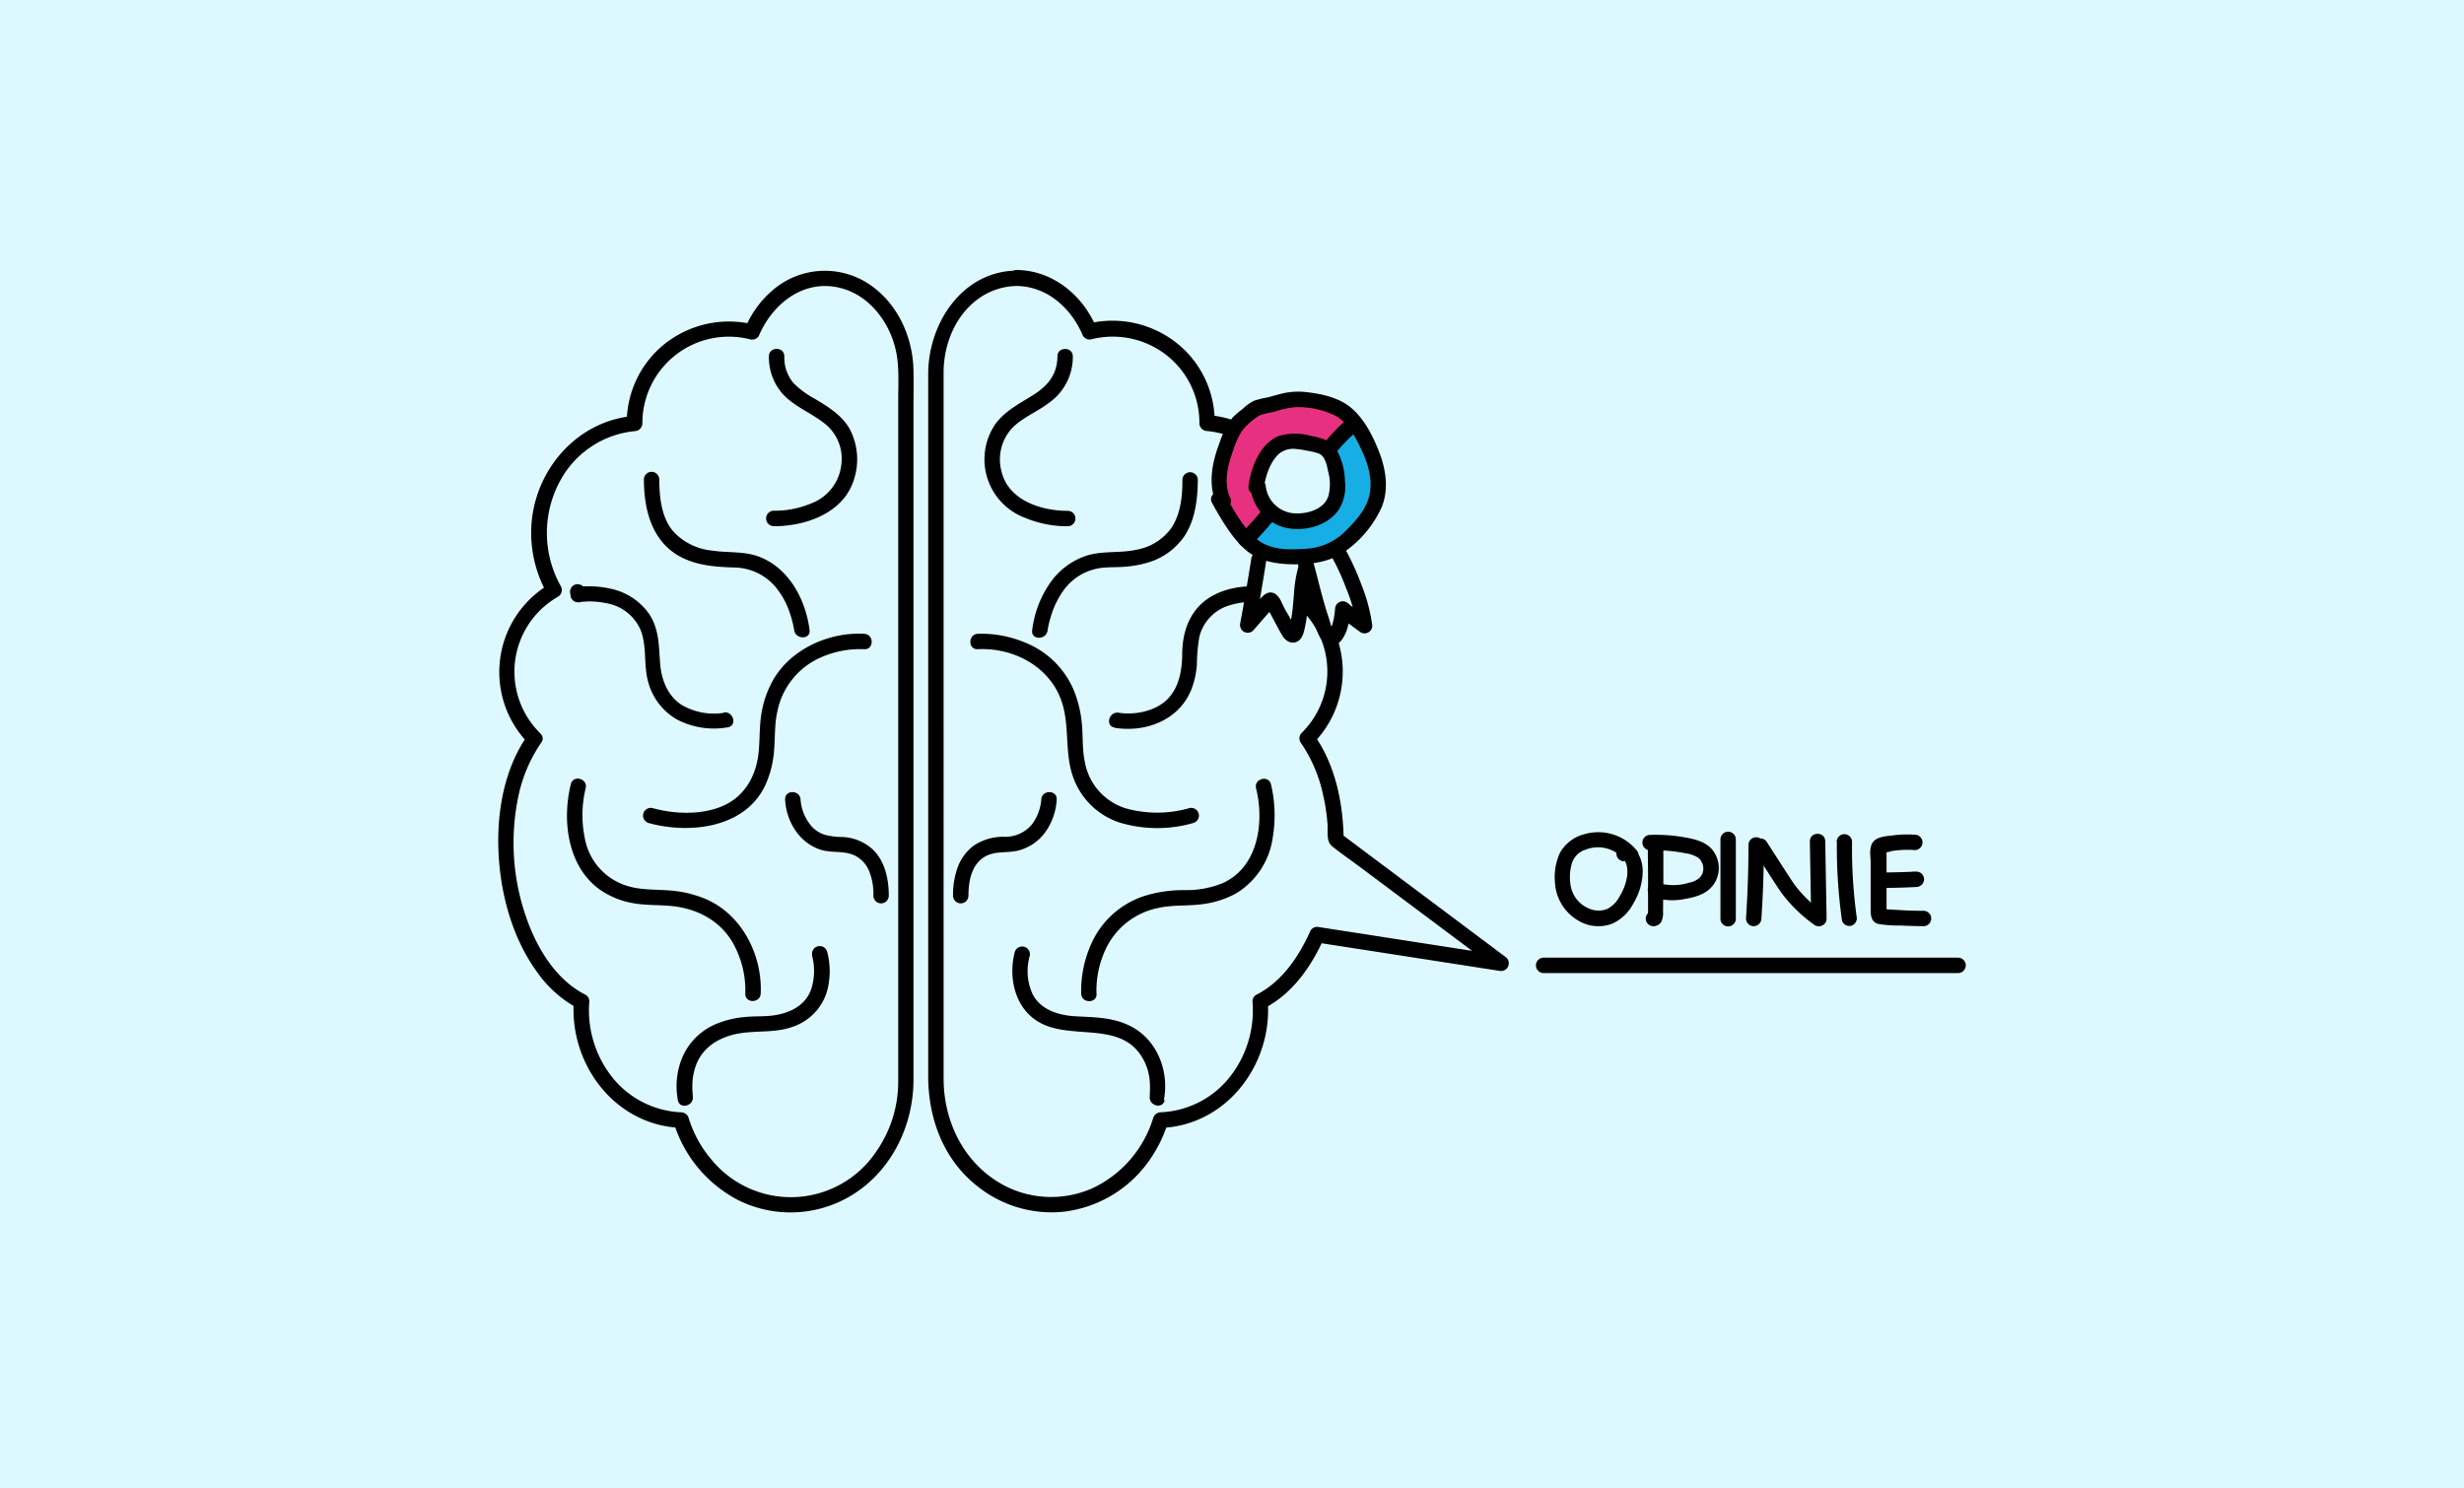 <?xml version="1.0" encoding="UTF-8"?> <svg xmlns="http://www.w3.org/2000/svg" id="Layer_1" data-name="Layer 1" viewBox="0 0 480 290"><defs><style>.cls-1{fill:#ddf9ff;}.cls-2{fill:#17aee5;}.cls-3{fill:#e73180;}</style></defs><title>Blog </title><rect class="cls-1" width="480" height="290"></rect><path d="M198.05,55.72c6,.08,10.65,4.34,12.91,9.69a1.52,1.52,0,0,0,1.69.69,17,17,0,0,1,15.11,3.52,16.72,16.72,0,0,1,5.89,12.86,1.54,1.54,0,0,0,1.5,1.5,18.56,18.56,0,0,1,14.57,9.74,21.23,21.23,0,0,1-.2,20.48,1.52,1.52,0,0,0,.54,2,16.82,16.82,0,0,1,3.51,26.6,1.53,1.53,0,0,0-.23,1.82,28.18,28.18,0,0,1,4.32,9.88,37.51,37.51,0,0,1,.95,6.14c.1,1.39-.29,3.27.88,4.23,1.66,1.35,3.45,2.57,5.17,3.85L286,184.68l5.73,4.27,1.15-2.74-31.44-4.88-4.46-.69a1.52,1.52,0,0,0-1.69.69c-2.23,5-5.52,9.94-10.55,12.49a1.49,1.49,0,0,0-.75,1.3,20.93,20.93,0,0,1-4.74,15.12,18.18,18.18,0,0,1-13.15,6.48,1.57,1.57,0,0,0-1.45,1.1,22.29,22.29,0,0,1-11.55,13.56,19.76,19.76,0,0,1-17.12-.22c-7.92-4-12.16-12.33-12.16-21V74.44c0-.62,0-1.24,0-1.86,0-5.45,2.25-11.12,6.79-14.38a13,13,0,0,1,7.45-2.48,1.5,1.5,0,0,0,0-3c-10.64.13-17.23,10.3-17.24,20.13,0,3,0,6,0,9V209.7c0,8.07,2.88,16,9.27,21.17a23.11,23.11,0,0,0,17,5.23A23.74,23.74,0,0,0,223.22,227a26.56,26.56,0,0,0,4.32-8.33l-1.45,1.1c12.77-.46,21.73-12.25,20.89-24.6l-.74,1.29c5.46-2.76,9.2-8.11,11.63-13.57l-1.7.69,31.45,4.88,4.45.69a1.51,1.51,0,0,0,1.16-2.74L265,165.27l-4-3,.75,1.3c-.09-7.11-1.62-14.58-5.8-20.45l-.24,1.82a19.86,19.86,0,0,0-4.12-31.32l.54,2c6.1-10.82,3-25.56-8-32a20.89,20.89,0,0,0-9-2.76l1.5,1.5a19.61,19.61,0,0,0-7-15.19,20.16,20.16,0,0,0-17.78-4.09l1.7.69c-2.67-6.31-8.48-11.08-15.5-11.17A1.5,1.5,0,0,0,198.05,55.72Z"></path><path d="M105.22,142.85a16.82,16.82,0,0,1,3.51-26.6,1.52,1.52,0,0,0,.54-2,21.23,21.23,0,0,1-.2-20.48A18.58,18.58,0,0,1,123.64,84a1.53,1.53,0,0,0,1.5-1.5,16.84,16.84,0,0,1,21-16.38,1.52,1.52,0,0,0,1.69-.69c2.49-5.9,8.15-10.68,14.88-9.53,6.06,1,10.32,6.3,11.72,12,.79,3.2.55,6.65.55,9.93V208.13c0,.84,0,1.68,0,2.52a23.83,23.83,0,0,1-4.39,13.87,20,20,0,0,1-31.9,1.53,22.85,22.85,0,0,1-4.54-8.23,1.57,1.57,0,0,0-1.45-1.1,18.18,18.18,0,0,1-13.15-6.48,21,21,0,0,1-4.75-15.12,1.45,1.45,0,0,0-.74-1.3c-5.62-2.84-9.23-8.71-11.33-14.46a44.11,44.11,0,0,1-1.81-23.92,28.92,28.92,0,0,1,4.53-10.77c1.12-1.57-1.48-3.07-2.59-1.51-4.67,6.56-6.13,15.18-5.74,23.08s2.63,16.39,7.4,23a22.93,22.93,0,0,0,8,7.2l-.75-1.29c-.8,12.35,8.11,24.14,20.9,24.6l-1.45-1.1a25.36,25.36,0,0,0,12.47,15.12,22.88,22.88,0,0,0,19.08.71c9.63-4,15.18-13.91,15.18-24.13,0-3.43,0-6.86,0-10.29V79.63c0-2.48.05-5,0-7.44-.12-6.57-3.11-13.14-8.67-16.84a15.55,15.55,0,0,0-18,.58,19.38,19.38,0,0,0-6.11,8l1.7-.69a20.15,20.15,0,0,0-17.78,4.09,19.74,19.74,0,0,0-7,15.19l1.5-1.5c-11.91,1-20.44,11.75-20.11,23.46a24.38,24.38,0,0,0,3.15,11.27l.54-2A19.87,19.87,0,0,0,103.09,145C104.45,146.35,106.57,144.23,105.22,142.85Z"></path><path d="M158.18,186.16a11.6,11.6,0,0,1-.07,6.32c-1,3.25-3.93,4.79-7.1,5.31-2,.33-4.07.15-6.09.38a18.92,18.92,0,0,0-5.25,1.27,12.33,12.33,0,0,0-6.89,6.92,14.74,14.74,0,0,0-.73,8c.36,1.89,3.25,1.09,2.9-.8a1.13,1.13,0,0,1,0-.18c0-.33,0,.2,0-.14a13.5,13.5,0,0,1-.08-1.68,11.67,11.67,0,0,1,.85-4.36c1.32-3.15,4.19-4.94,7.42-5.68,3.77-.87,7.72-.12,11.41-1.51a10.41,10.41,0,0,0,6.51-6.71,14.75,14.75,0,0,0,.06-7.91,1.5,1.5,0,0,0-2.89.8Z"></path><path d="M111.2,152.78c-1.72,7-.69,15.86,5.48,20.42a15.94,15.94,0,0,0,6.25,2.7c2.69.55,5.38.36,8.09.65,4.86.52,9.28,2.85,11.76,7.18a18.83,18.83,0,0,1,2.41,9.86c-.08,1.93,2.92,1.92,3,0,.34-7.47-3.62-15.33-10.61-18.38a22.28,22.28,0,0,0-7.38-1.73c-2.67-.2-5.27-.06-7.88-.83a11.93,11.93,0,0,1-8.41-9.4,22.27,22.27,0,0,1,.18-9.68c.46-1.87-2.43-2.67-2.89-.79Z"></path><path d="M126.29,160.34c8.12,2.24,19,1,22.87-7.52a20.07,20.07,0,0,0,1.65-6.77c.2-2.57.06-5.09.66-7.61a14.62,14.62,0,0,1,7.89-10.1,18.92,18.92,0,0,1,9-1.85c1.93.11,1.93-2.9,0-3-6.82-.37-14.2,2.92-17.69,8.9a19.43,19.43,0,0,0-2.29,6.35c-.47,2.57-.33,5.13-.58,7.71-.43,4.45-2.5,8.47-6.67,10.43s-9.61,1.78-14,.57a1.5,1.5,0,0,0-.8,2.89Z"></path><path d="M125.44,93.47c0,6.22,1.77,12.67,7.93,15.41,3.11,1.39,6.37,1.58,9.72,1.69a10.75,10.75,0,0,1,7.81,3.58,15.41,15.41,0,0,1,2.94,5.22,21.7,21.7,0,0,1,.7,2.51c.06.29.11.58.17.87s0,.25,0,0c.23,1.89,3.24,1.91,3,0-.74-5.78-3.86-11.8-9.45-14.13-3.12-1.31-6.34-.85-9.6-1.35a11.85,11.85,0,0,1-7.47-3.69c-2.37-2.77-2.73-6.66-2.76-10.15a1.5,1.5,0,0,0-3,0Z"></path><path d="M140.93,138.9a12.4,12.4,0,0,1-8.22-1.61c-2.68-1.76-3.86-4.88-4.11-8-.27-3.45-.17-6.81-2.24-9.8a12.25,12.25,0,0,0-7.61-4.83,19.19,19.19,0,0,0-6.5-.27,1.52,1.52,0,0,0-1,1.85,1.54,1.54,0,0,0,1.85,1c-.62.08-.15,0,.13,0s.81,0,1.22-.06a16.3,16.3,0,0,1,3.55.33,8.88,8.88,0,0,1,6.77,5.18c1.32,3.27.54,6.92,1.53,10.29a12,12,0,0,0,5.62,7.23,15.61,15.61,0,0,0,9.85,1.5c1.91-.31,1.1-3.2-.79-2.89Z"></path><path d="M111.12,115.72l.07.48v.07a1.26,1.26,0,0,0,.27.51,1.18,1.18,0,0,0,.42.38,1.73,1.73,0,0,0,1.16.16l.36-.16a1.5,1.5,0,0,0,.53-.53l.16-.36a1.55,1.55,0,0,0,0-.8L114,115v-.07a1.26,1.26,0,0,0-.27-.51,1.18,1.18,0,0,0-.42-.38,1.16,1.16,0,0,0-.56-.18,1.12,1.12,0,0,0-.6,0l-.36.15a1.55,1.55,0,0,0-.54.54l-.15.35a1.55,1.55,0,0,0,0,.8l.07.48v.07a1.26,1.26,0,0,0,.27.51,1.18,1.18,0,0,0,.42.38,1.73,1.73,0,0,0,1.16.16l.36-.16a1.5,1.5,0,0,0,.53-.53l.16-.36a1.55,1.55,0,0,0,0-.8L114,115v-.07a1.26,1.26,0,0,0-.27-.51,1.18,1.18,0,0,0-.42-.38,1.16,1.16,0,0,0-.56-.18,1.12,1.12,0,0,0-.6,0l-.36.15a1.55,1.55,0,0,0-.54.54l-.15.35A1.55,1.55,0,0,0,111.12,115.72Z"></path><path d="M150.78,102.53c5.74,0,12.57-2.22,15.08-7.81a12.74,12.74,0,0,0-.35-11.17c-1.55-2.7-4.24-4.33-6.83-5.88a17,17,0,0,1-4.12-3.06,7.65,7.65,0,0,1-1.77-5.18c0-1.93-3-1.94-3,0a10.67,10.67,0,0,0,3.59,8.22c2.18,1.88,4.87,3,7.13,4.77a8.71,8.71,0,0,1,3.4,8,9.16,9.16,0,0,1-6,7.71,18.34,18.34,0,0,1-7.17,1.38,1.5,1.5,0,0,0,0,3Z"></path><path d="M152.94,155.78c.23,4.23,2.68,8.32,6.78,9.73,2.15.74,4.51.19,6.6,1.09a5.79,5.79,0,0,1,3,3.15,11.64,11.64,0,0,1,.82,4.76,1.5,1.5,0,0,0,3,0c0-3.25-.76-6.87-3.27-9.14a9.37,9.37,0,0,0-5.69-2.29,13.59,13.59,0,0,1-3.65-.47,6.09,6.09,0,0,1-2.3-1.47,9,9,0,0,1-2.28-5.36c-.1-1.92-3.1-1.93-3,0Z"></path><path d="M226.73,214.33c1.06-5.56-1.24-11.63-6.37-14.33-3.52-1.84-7.2-1.78-11.05-2-3.15-.21-6.53-1.25-8.11-4.21a10.79,10.79,0,0,1-.59-7.59,1.51,1.51,0,0,0-2.9-.8c-1.41,5.27.12,11.58,5.33,14.09,6.17,3,15.19-.4,19.39,6.41A10.58,10.58,0,0,1,224,211a14.44,14.44,0,0,1,0,1.86c0,.2-.06.62,0,.4a2.56,2.56,0,0,1,0,.27c-.36,1.89,2.53,2.7,2.89.8Z"></path><path d="M213.6,193.59a19,19,0,0,1,1.56-8.15,14.48,14.48,0,0,1,10.69-8.58c2.68-.57,5.41-.32,8.11-.66a18.47,18.47,0,0,0,6.8-2.11,15.17,15.17,0,0,0,7.19-11,26,26,0,0,0-.36-10.28c-.47-1.88-3.36-1.08-2.9.79,1.67,6.72.37,15.48-6.63,18.52a18.88,18.88,0,0,1-7.36,1.31,25.46,25.46,0,0,0-7.8,1.15,17.08,17.08,0,0,0-10.28,9.24,22.35,22.35,0,0,0-2,9.8c.09,1.92,3.09,1.93,3,0Z"></path><path d="M190.46,126.49c7-.36,14.08,3.41,16.36,10.2,1.6,4.73.54,9.79,2.16,14.5a14.3,14.3,0,0,0,9.22,9.1,25.39,25.39,0,0,0,14.3.05,1.5,1.5,0,0,0-.8-2.89,22.72,22.72,0,0,1-12.32.07,11.58,11.58,0,0,1-8.07-9.2c-.53-2.52-.3-5.09-.59-7.64a22.3,22.3,0,0,0-1.79-6.77,17.27,17.27,0,0,0-9.45-8.8,21.77,21.77,0,0,0-9-1.62c-1.92.1-1.94,3.1,0,3Z"></path><path d="M204.07,122.79c-.06.53.06-.32.1-.54a19.36,19.36,0,0,1,.54-2.12,17,17,0,0,1,2.44-5.06,10.7,10.7,0,0,1,7.31-4.41c1.69-.22,3.41-.09,5.11-.28a20.29,20.29,0,0,0,4.74-1,13,13,0,0,0,6.54-5.1c2-3.16,2.47-7.09,2.49-10.77a1.5,1.5,0,0,0-3,0c0,3.22-.33,6.63-2.17,9.39a10.65,10.65,0,0,1-6.79,4.21c-3.24.72-6.61.15-9.79,1.18a13.9,13.9,0,0,0-7.13,5.45,20.4,20.4,0,0,0-3.39,9.09c-.23,1.91,2.77,1.9,3,0Z"></path><path d="M217.07,141.79c6.09,1,12.58-1.45,15-7.42a16.82,16.82,0,0,0,1.09-4.85,33.65,33.65,0,0,1,.47-5.4,8.52,8.52,0,0,1,6-6.21,15.35,15.35,0,0,1,4.36-.65c.48,0,1,0,1.46,0,.2,0,1.13.13.32,0a1.57,1.57,0,0,0,1.85-1,1.52,1.52,0,0,0-1.05-1.85c-4.59-.64-10.12.38-13.27,4-2.24,2.58-3,5.88-3,9.21-.06,3.16-.65,6.45-3,8.73s-6.37,3-9.37,2.52c-1.89-.31-2.7,2.58-.79,2.89Z"></path><path d="M206,69.43c-.05,3.52-1.83,5.7-4.71,7.52-2.61,1.65-5.43,3.06-7.33,5.59a12.17,12.17,0,0,0,5.77,18.37,21.13,21.13,0,0,0,8.27,1.62,1.5,1.5,0,0,0,0-3c-5.13,0-11.48-2-12.87-7.56a9,9,0,0,1,2.28-8.81c2.06-1.94,4.76-3,7-4.72a10.92,10.92,0,0,0,4.58-9c0-1.93-3-1.93-3,0Z"></path><path d="M188.66,174.51c0-2.73.55-6.07,3.22-7.61,2-1.15,4.28-.65,6.43-1.17a9.35,9.35,0,0,0,5.27-3.53,12,12,0,0,0,2.27-6.42c.1-1.93-2.9-1.92-3,0a9.31,9.31,0,0,1-1.81,4.83,6.74,6.74,0,0,1-5.32,2.43,10.3,10.3,0,0,0-6.1,1.77,9.36,9.36,0,0,0-3.14,4.41,15.61,15.61,0,0,0-.82,5.29,1.5,1.5,0,0,0,3,0Z"></path><path d="M319.14,166.08a9.67,9.67,0,0,0-10.59-3.52,7.59,7.59,0,0,0-4.64,3.56,11.24,11.24,0,0,0-1,5.72,9.16,9.16,0,0,0,6,8.21,7.69,7.69,0,0,0,5.12-.06,8.65,8.65,0,0,0,4.17-4,12.33,12.33,0,0,0,1.81-6.49c-.09-2.17-1.29-5.37-4.07-4.62a1.5,1.5,0,0,0,.8,2.89c-.47.13-.23-.29-.13.1.05.21.19.4.25.62a5.82,5.82,0,0,1,.11,2.2,10,10,0,0,1-1.42,3.88,5.62,5.62,0,0,1-2.49,2.54,4.64,4.64,0,0,1-3.16.05,5.94,5.94,0,0,1-4-5.12,9.3,9.3,0,0,1,.29-3.75,4,4,0,0,1,2.57-2.7,6.61,6.61,0,0,1,7.71,2,1.55,1.55,0,0,0,2.05.54,1.52,1.52,0,0,0,.54-2.06Z"></path><path d="M321,164.43c0,2.38.06,4.75.05,7.13,0,1.15,0,2.29,0,3.43l0,1.71c0,.34,0,.67,0,1,0,.13-.06.54,0,.43l.54-.54-.11.07,1.15-.15-.13,0a1.54,1.54,0,0,0-1.84,1.05,1.5,1.5,0,0,0,1,1.84,1.77,1.77,0,0,0,2-.86,4.18,4.18,0,0,0,.31-1.95c0-1.48.05-2.95.06-4.43,0-2.9,0-5.8,0-8.7,0-1.93-3-1.94-3,0Z"></path><path d="M321.42,165.7a28.74,28.74,0,0,1,6.8.53,6.52,6.52,0,0,1,2.58.87,2.49,2.49,0,0,1,.76,1,2.74,2.74,0,0,1,.25.87,2.62,2.62,0,0,1-.67,2A4.21,4.21,0,0,1,329,172a10.51,10.51,0,0,1-6.11,0,1.52,1.52,0,0,0-1.85,1,1.55,1.55,0,0,0,1.05,1.85,12.57,12.57,0,0,0,6.53.22c2-.36,4-1,5.25-2.81a5.6,5.6,0,0,0,.31-5.76c-1-2-3-2.76-5.13-3.19a32.32,32.32,0,0,0-7.6-.64,1.5,1.5,0,0,0,0,3Z"></path><path d="M335.15,163.55V179a1.5,1.5,0,0,0,3,0V163.55a1.5,1.5,0,0,0-3,0Z"></path><path d="M340.61,164.63q0,7.17-.48,14.33a1.51,1.51,0,0,0,1.5,1.5,1.53,1.53,0,0,0,1.5-1.5q.48-7.16.48-14.33a1.5,1.5,0,0,0-3,0Z"></path><path d="M341.61,165.58c1.79,2.78,3.52,5.59,5.38,8.32a28.36,28.36,0,0,0,6.54,6.35,1.5,1.5,0,0,0,2.05-.54,1.54,1.54,0,0,0-.54-2.05,24,24,0,0,1-5.75-5.71c-1.72-2.61-3.4-5.26-5.09-7.88-1-1.62-3.64-.12-2.59,1.51Z"></path><path d="M352.57,163.91l.26,15.05c0,1.93,3,1.93,3,0l-.26-15.05c0-1.93-3-1.94-3,0Z"></path><path d="M357.83,164.07a102.89,102.89,0,0,0,1,15.29,1.5,1.5,0,0,0,1.84,1,1.53,1.53,0,0,0,1-1.84,97.55,97.55,0,0,1-.88-14.49,1.5,1.5,0,0,0-3,0Z"></path><path d="M372.91,162.63a20.89,20.89,0,0,0-4.11.13c-1.26.16-3.25.23-4,1.41s-.39,2.64-.39,3.84v8.74c0,1.32-.05,2.91,1.55,3.28a25.55,25.55,0,0,0,4.37.3c1.46.07,2.92.11,4.38.13a1.5,1.5,0,0,0,0-3q-2.11,0-4.23-.12l-2-.11-1-.06-.58,0c-.38,0-.39,0,0,0l.54.53c.14.25.05.28.07,0a5.81,5.81,0,0,0,0-.59V166.11a1.88,1.88,0,0,0,0-.53q0-.33-.18.21c-.27.28-.29.38-.06.29a4.5,4.5,0,0,0,1.21-.25,19.08,19.08,0,0,1,4.53-.2,1.5,1.5,0,0,0,0-3Z"></path><path d="M366.45,173q3.44,0,6.87-.18v-3l-.6,0a1.5,1.5,0,0,0,0,3l.6,0a1.53,1.53,0,0,0,1.5-1.5,1.51,1.51,0,0,0-1.5-1.5q-3.44.15-6.87.18a1.5,1.5,0,0,0,0,3Z"></path><path d="M300.71,189.59h80.73a1.5,1.5,0,0,0,0-3H300.71a1.5,1.5,0,0,0,0,3Z"></path><path class="cls-2" d="M253.91,106.39a13,13,0,0,1-9.26-3.43l2.71-2.92a8.7,8.7,0,0,0,12.22-.26,8.22,8.22,0,0,0,2.18-6.07,8.81,8.81,0,0,0-2.89-6l2.71-2.92a12.82,12.82,0,0,1,4.19,8.77,12.15,12.15,0,0,1-3.23,9,12.35,12.35,0,0,1-8.63,3.9"></path><path class="cls-3" d="M244.65,103a12.78,12.78,0,0,1-4.19-8.77,12.11,12.11,0,0,1,3.23-9,12.74,12.74,0,0,1,17.89-.47l-2.71,2.92a8.7,8.7,0,0,0-12.22.26A8.18,8.18,0,0,0,244.47,94a8.81,8.81,0,0,0,2.89,6Z"></path><path class="cls-1" d="M244.71,94.92c.35-2.66,1.75-6.51,4-8s5.21-.74,7.86-.17a4.61,4.61,0,0,1,1.66.65,5,5,0,0,1,1.67,2.75,16.66,16.66,0,0,1,.67,3.57,8.11,8.11,0,0,1-.5,4c-1.12,2.5-4,3.78-6.8,3.89a9.2,9.2,0,0,1-2.86-.3,7.45,7.45,0,0,1-5.27-6.41"></path><path d="M246.16,95.32c.33-2.37,1.14-5.12,2.91-6.83a4.38,4.38,0,0,1,3.5-1,15.46,15.46,0,0,1,2,.32,13.37,13.37,0,0,1,2.33.55c1.3.53,1.6,2.4,1.85,3.6a9.08,9.08,0,0,1,0,4.77c-.86,2.42-3.78,3.33-6.12,3.3a6,6,0,0,1-6.05-5.22,1.55,1.55,0,0,0-1.5-1.5,1.5,1.5,0,0,0-1.5,1.5,9,9,0,0,0,6.79,8c3.68.82,8.13-.25,10.38-3.44A8.55,8.55,0,0,0,262,93.67a13.1,13.1,0,0,0-1.74-6.25c-1.21-1.78-3.15-2.15-5.14-2.55a10.77,10.77,0,0,0-6,.08c-3.63,1.44-5.38,6-5.88,9.57a1.56,1.56,0,0,0,1.05,1.85,1.52,1.52,0,0,0,1.85-1.05Z"></path><path class="cls-1" d="M245.24,109.06q-1,6.38-2.18,12.73l3.93-4.54c.15-.16.33-.34.55-.32s.39.26.5.47c1,2,2,3.88,3.1,5.78.16.28.38.59.7.56s.47-.38.56-.67c1.45-4.69.59-10,2.64-14.43"></path><path d="M243.79,108.66q-1,6.38-2.18,12.73a1.56,1.56,0,0,0,.69,1.69,1.51,1.51,0,0,0,1.82-.23l2.07-2.38,1-1.13.49-.57.2-.23c.25-.23.27-.28.08-.17h-.8l.17.06-.67-.39a5.48,5.48,0,0,1,.68,1.26l.87,1.64c.53,1,1.05,2,1.66,3s1.89,1.73,3.07.92c.9-.62,1.1-1.89,1.32-2.89.87-4.12.35-8.66,2.09-12.57a1.55,1.55,0,0,0-.54-2.06,1.52,1.52,0,0,0-2,.54,24,24,0,0,0-1.73,7.76c-.12,1.29-.2,2.6-.38,3.89-.07.55-.17,1.1-.29,1.64a4.82,4.82,0,0,1-.39,1.46l.66-.39,0,0,.76.2c.15.23.16.23,0,0s-.19-.34-.29-.5c-.18-.33-.37-.66-.55-1-.33-.58-.64-1.16-1-1.75s-.62-1.18-.92-1.77a4,4,0,0,0-1.11-1.61c-1.56-1.1-2.73.45-3.66,1.53l-2.95,3.4,2.51,1.46q1.16-6.36,2.17-12.73a1.53,1.53,0,0,0-1-1.84,1.51,1.51,0,0,0-1.85,1Z"></path><path class="cls-1" d="M260.22,106.85c2.18,3.62,5.13,10.84,5.56,15a47.27,47.27,0,0,1-4.2-3.27c-.17,1.8-.37,3.7-1.48,5.13a1,1,0,0,1-.83.49c-.33,0-.54-.36-.7-.64-1.55-2.67-3.56-11.71-4.49-14.64"></path><path d="M258.93,107.61a44,44,0,0,1,3.28,6.94,30.64,30.64,0,0,1,2.07,7.32l2.26-1.3a47.33,47.33,0,0,1-3.9-3,1.52,1.52,0,0,0-2.56,1.06,15.46,15.46,0,0,1-.37,2.44c-.14.57-.39,1.59-.95,1.86l.75-.2h-.07l.67.39c-.77-.62-.95-1.8-1.27-2.76-.47-1.4-.88-2.82-1.27-4.25-.69-2.5-1.26-5-2-7.53-.58-1.83-3.48-1.05-2.89.8,1.19,3.76,2,7.65,3.19,11.4.51,1.57,1.19,4.48,3.05,4.92s2.83-1.4,3.38-2.75a15.38,15.38,0,0,0,.83-4.31l-2.56,1.06a52.75,52.75,0,0,0,4.51,3.5,1.5,1.5,0,0,0,2.25-1.29,33.16,33.16,0,0,0-2.17-8.12,49.94,49.94,0,0,0-3.59-7.66,1.5,1.5,0,0,0-2.59,1.52Z"></path><path class="cls-2" d="M254.08,108.94a15.61,15.61,0,0,1-11.16-4.13l3.26-3.51a10.46,10.46,0,0,0,14.71-.32,9.86,9.86,0,0,0,2.63-7.3A10.59,10.59,0,0,0,260,86.41l3.27-3.52a15.42,15.42,0,0,1,5,10.57,14.6,14.6,0,0,1-3.89,10.79,14.83,14.83,0,0,1-10.38,4.69"></path><path class="cls-3" d="M242.92,104.81a15.38,15.38,0,0,1-5-10.55,14.61,14.61,0,0,1,3.89-10.8,15.34,15.34,0,0,1,21.54-.57L260,86.41a10.47,10.47,0,0,0-14.71.32,9.85,9.85,0,0,0-2.62,7.3,10.58,10.58,0,0,0,3.47,7.27Z"></path><path d="M260.84,87.51a33,33,0,0,1,3.27-3.31,1.5,1.5,0,0,0,.44-1.06,1.54,1.54,0,0,0-.44-1.06,1.52,1.52,0,0,0-1.06-.44,1.63,1.63,0,0,0-1.06.44,31.94,31.94,0,0,0-3.27,3.31A1.5,1.5,0,0,0,259.78,88a1.5,1.5,0,0,0,1.06-.44Z"></path><path d="M243.71,106.2a50.86,50.86,0,0,0,4.36-4.81,1.63,1.63,0,0,0,.44-1.06,1.5,1.5,0,0,0-.44-1.06,1.46,1.46,0,0,0-1.06-.44,1.4,1.4,0,0,0-1.06.44,52.26,52.26,0,0,1-4.36,4.81,1.5,1.5,0,0,0,2.12,2.12Z"></path><path d="M239.64,97c-1.3-2.86-.5-6.12.49-9a19.91,19.91,0,0,1,1.69-3.87,12,12,0,0,1,2.81-2.7c1.05-.88,2.55-.92,3.84-1.28a16.44,16.44,0,0,1,4.15-.83A16.79,16.79,0,0,1,260,80.92c2.45,1.26,3.91,4,5.07,6.4,1.3,2.66,2.31,5.78,1.78,8.77s-2.69,5.35-4.78,7.41a11.59,11.59,0,0,1-7.86,3.43c-3.32.22-7,.27-9.63-2.1s-4.24-5.44-5.87-8.33c-.94-1.69-3.54-.17-2.59,1.51,1.75,3.11,3.67,6.51,6.33,8.94s6.2,3,9.84,3,7.28-.58,10.23-2.88a21.11,21.11,0,0,0,6.7-8.4c1.32-3.4.76-7.22-.53-10.54-1.22-3.15-2.94-6.6-5.61-8.77-2.45-2-5.92-2.69-9-3a13.47,13.47,0,0,0-4.6.39c-.86.21-1.71.47-2.57.69a17.45,17.45,0,0,0-2.61.64,8.77,8.77,0,0,0-2.17,1.55,19.07,19.07,0,0,0-2,1.72,16.56,16.56,0,0,0-2.58,5c-1.49,3.93-2.28,8.12-.49,12.08.8,1.75,3.38.23,2.59-1.52Z"></path></svg> 